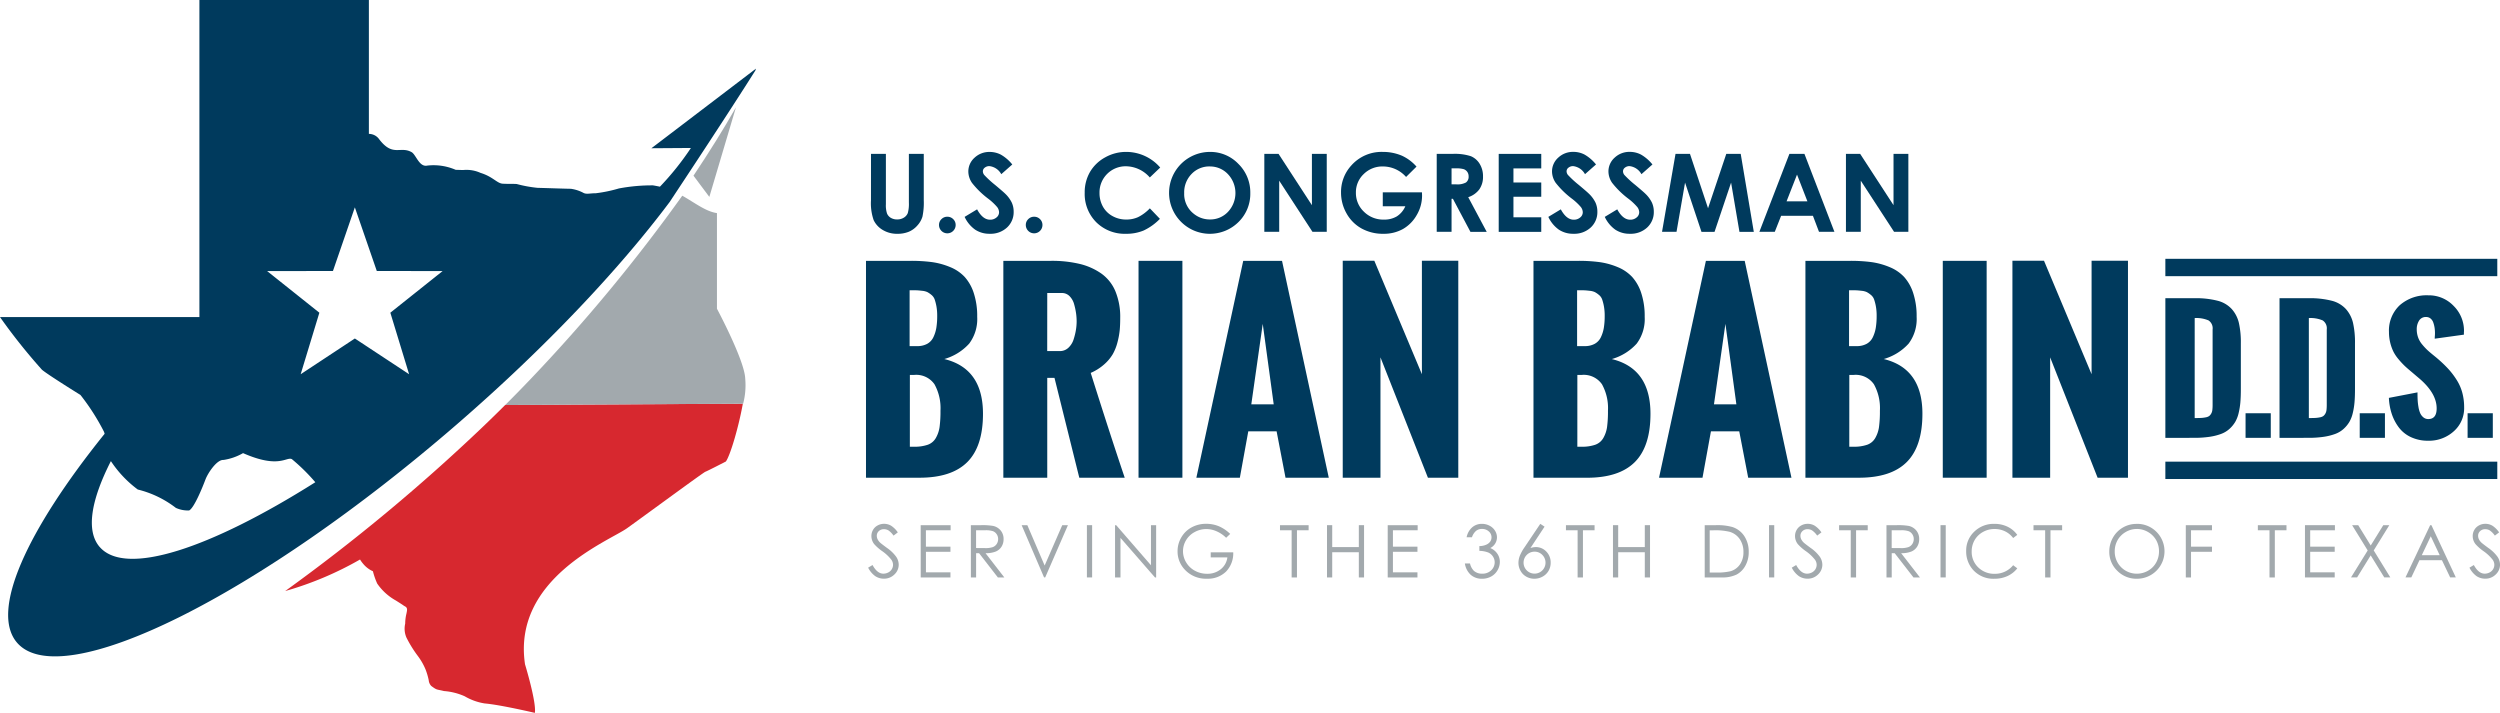 <svg id="Group_11051" data-name="Group 11051" xmlns="http://www.w3.org/2000/svg" xmlns:xlink="http://www.w3.org/1999/xlink" width="338.167" height="96.429" viewBox="0 0 338.167 96.429">
  <defs>
    <clipPath id="clip-path">
      <rect id="Rectangle_2127" data-name="Rectangle 2127" width="338.167" height="96.429" fill="none"/>
    </clipPath>
  </defs>
  <g id="Group_11050" data-name="Group 11050" clip-path="url(#clip-path)">
    <path id="Path_13193" data-name="Path 13193" d="M316.595,196.98l.6-.361q.634,1.168,1.465,1.168a1.4,1.4,0,0,0,.668-.165,1.168,1.168,0,0,0,.476-.445,1.15,1.15,0,0,0,.164-.591,1.2,1.2,0,0,0-.24-.7,5.78,5.78,0,0,0-1.211-1.134,6.192,6.192,0,0,1-1.1-.965,1.769,1.769,0,0,1-.375-1.082,1.642,1.642,0,0,1,.221-.841,1.577,1.577,0,0,1,.622-.6,1.794,1.794,0,0,1,.872-.219,1.862,1.862,0,0,1,.935.247,3.217,3.217,0,0,1,.921.911l-.577.438a2.767,2.767,0,0,0-.68-.7,1.173,1.173,0,0,0-.613-.168.972.972,0,0,0-.7.259.849.849,0,0,0-.271.639,1.084,1.084,0,0,0,.1.447,1.647,1.647,0,0,0,.351.471q.139.134.913.706a5.132,5.132,0,0,1,1.259,1.207,1.943,1.943,0,0,1,.341,1.061,1.8,1.8,0,0,1-.584,1.336,1.962,1.962,0,0,1-1.42.567,2.082,2.082,0,0,1-1.168-.343,3.142,3.142,0,0,1-.966-1.151" transform="translate(-199.17 -120.19)" fill="#a2a9ad"/>
    <path id="Path_13194" data-name="Path 13194" d="M335.773,191.528h4.051v.692h-3.345v2.215H339.8v.693h-3.316v2.778H339.8v.692h-4.023Z" transform="translate(-211.235 -120.49)" fill="#a2a9ad"/>
    <path id="Path_13195" data-name="Path 13195" d="M354.07,191.528h1.409a8.563,8.563,0,0,1,1.6.1,1.824,1.824,0,0,1,1.024.618,1.767,1.767,0,0,1,.394,1.167,1.888,1.888,0,0,1-.272,1.016,1.7,1.7,0,0,1-.776.661,3.557,3.557,0,0,1-1.393.228l2.542,3.282h-.874l-2.543-3.282h-.4V198.6h-.707Zm.707.692v2.4l1.217.01a3.023,3.023,0,0,0,1.047-.135,1.091,1.091,0,0,0,.53-.43,1.194,1.194,0,0,0,.19-.661,1.142,1.142,0,0,0-.193-.646,1.072,1.072,0,0,0-.505-.416,3.069,3.069,0,0,0-1.04-.125Z" transform="translate(-222.746 -120.49)" fill="#a2a9ad"/>
    <path id="Path_13196" data-name="Path 13196" d="M372.6,191.528h.769l2.343,5.461,2.381-5.461h.769l-3.075,7.069h-.154Z" transform="translate(-234.405 -120.49)" fill="#a2a9ad"/>
    <rect id="Rectangle_2117" data-name="Rectangle 2117" width="0.707" height="7.069" transform="translate(147.022 71.038)" fill="#a2a9ad"/>
    <path id="Path_13197" data-name="Path 13197" d="M406.657,198.6v-7.069h.154l4.705,5.419v-5.419h.7V198.6h-.158l-4.666-5.353V198.6Z" transform="translate(-255.828 -120.491)" fill="#a2a9ad"/>
    <path id="Path_13198" data-name="Path 13198" d="M436.568,192.414l-.547.519a4.2,4.2,0,0,0-1.3-.882,3.492,3.492,0,0,0-1.372-.3,3.274,3.274,0,0,0-1.584.408,2.968,2.968,0,0,0-1.165,1.108,2.861,2.861,0,0,0-.413,1.478,2.92,2.92,0,0,0,.428,1.517,3.044,3.044,0,0,0,1.182,1.129,3.405,3.405,0,0,0,1.654.411,2.824,2.824,0,0,0,1.845-.615,2.426,2.426,0,0,0,.894-1.6h-2.254v-.682h3.047a3.549,3.549,0,0,1-.973,2.6,3.485,3.485,0,0,1-2.578.963,3.875,3.875,0,0,1-3.1-1.336,3.552,3.552,0,0,1-.88-2.379,3.648,3.648,0,0,1,.505-1.869,3.585,3.585,0,0,1,1.384-1.353,4.033,4.033,0,0,1,1.989-.488,4.432,4.432,0,0,1,1.692.324,5.045,5.045,0,0,1,1.547,1.041" transform="translate(-270.167 -120.189)" fill="#a2a9ad"/>
    <path id="Path_13199" data-name="Path 13199" d="M466.811,192.22v-.692h3.873v.692h-1.576V198.6h-.721V192.22Z" transform="translate(-293.671 -120.49)" fill="#a2a9ad"/>
    <path id="Path_13200" data-name="Path 13200" d="M483.957,191.528h.706v2.965h3.6v-2.965h.707V198.6h-.707v-3.412h-3.6V198.6h-.706Z" transform="translate(-304.458 -120.49)" fill="#a2a9ad"/>
    <path id="Path_13201" data-name="Path 13201" d="M506.1,191.528h4.051v.692h-3.345v2.215h3.317v.693h-3.317v2.778h3.317v.692H506.1Z" transform="translate(-318.389 -120.49)" fill="#a2a9ad"/>
    <path id="Path_13202" data-name="Path 13202" d="M535.192,192.865h-.721a2.388,2.388,0,0,1,.755-1.346,1.976,1.976,0,0,1,1.317-.471,2.178,2.178,0,0,1,1.031.252,1.864,1.864,0,0,1,.74.68,1.682,1.682,0,0,1,.263.894,1.623,1.623,0,0,1-.908,1.447,2.065,2.065,0,0,1,.836.605,1.934,1.934,0,0,1,.461,1.259,2.248,2.248,0,0,1-.317,1.146,2.2,2.2,0,0,1-.865.844,2.525,2.525,0,0,1-1.225.3,2.249,2.249,0,0,1-1.523-.526,2.575,2.575,0,0,1-.8-1.545h.693a2.007,2.007,0,0,0,.523.995,1.616,1.616,0,0,0,1.115.389,1.677,1.677,0,0,0,1.235-.461,1.473,1.473,0,0,0,.466-1.081,1.4,1.4,0,0,0-.233-.773,1.464,1.464,0,0,0-.625-.543,3.46,3.46,0,0,0-1.214-.226v-.649a2.234,2.234,0,0,0,.885-.17,1.286,1.286,0,0,0,.579-.435,1,1,0,0,0,.18-.577,1.047,1.047,0,0,0-.367-.8,1.325,1.325,0,0,0-.93-.336,1.251,1.251,0,0,0-.789.257,1.938,1.938,0,0,0-.562.872" transform="translate(-336.087 -120.189)" fill="#a2a9ad"/>
    <path id="Path_13203" data-name="Path 13203" d="M556.729,191.049l.581.379-1.911,2.893a2.261,2.261,0,0,1,.721-.129,1.912,1.912,0,0,1,1.429.608,2.072,2.072,0,0,1,.587,1.5,2.162,2.162,0,0,1-.284,1.1,2.068,2.068,0,0,1-.805.783,2.276,2.276,0,0,1-1.124.29,2.158,2.158,0,0,1-1.08-.281,2.015,2.015,0,0,1-.782-.79,2.207,2.207,0,0,1-.284-1.091,2.648,2.648,0,0,1,.175-.911,5.669,5.669,0,0,1,.628-1.151Zm-.776,3.763a1.485,1.485,0,1,0,1.052.435,1.436,1.436,0,0,0-1.052-.435" transform="translate(-348.382 -120.189)" fill="#a2a9ad"/>
    <path id="Path_13204" data-name="Path 13204" d="M571.1,192.22v-.692h3.873v.692H573.4V198.6h-.721V192.22Z" transform="translate(-359.28 -120.49)" fill="#a2a9ad"/>
    <path id="Path_13205" data-name="Path 13205" d="M588.248,191.528h.706v2.965h3.6v-2.965h.707V198.6h-.707v-3.412h-3.6V198.6h-.706Z" transform="translate(-370.067 -120.49)" fill="#a2a9ad"/>
    <path id="Path_13206" data-name="Path 13206" d="M621.707,198.6v-7.069h1.466a7.484,7.484,0,0,1,2.3.254,3.075,3.075,0,0,1,1.607,1.25,3.8,3.8,0,0,1,.579,2.119,3.721,3.721,0,0,1-.458,1.87,2.943,2.943,0,0,1-1.192,1.191,4.484,4.484,0,0,1-2.055.385Zm.677-.668h.817a7.608,7.608,0,0,0,2.033-.182,2.346,2.346,0,0,0,1.255-.934,2.873,2.873,0,0,0,.457-1.65,3.023,3.023,0,0,0-.5-1.748,2.492,2.492,0,0,0-1.379-.994,8.346,8.346,0,0,0-2.186-.2h-.5Z" transform="translate(-391.116 -120.491)" fill="#a2a9ad"/>
    <rect id="Rectangle_2118" data-name="Rectangle 2118" width="0.706" height="7.069" transform="translate(239.29 71.038)" fill="#a2a9ad"/>
    <path id="Path_13207" data-name="Path 13207" d="M653.445,196.98l.6-.361q.634,1.168,1.465,1.168a1.4,1.4,0,0,0,.668-.165,1.172,1.172,0,0,0,.476-.445,1.149,1.149,0,0,0,.163-.591,1.2,1.2,0,0,0-.24-.7,5.8,5.8,0,0,0-1.211-1.134,6.164,6.164,0,0,1-1.1-.965,1.769,1.769,0,0,1-.375-1.082,1.635,1.635,0,0,1,.222-.841,1.577,1.577,0,0,1,.622-.6,1.792,1.792,0,0,1,.872-.219,1.865,1.865,0,0,1,.935.247,3.212,3.212,0,0,1,.92.911l-.576.438a2.768,2.768,0,0,0-.681-.7,1.171,1.171,0,0,0-.612-.168.972.972,0,0,0-.7.259.849.849,0,0,0-.271.639,1.092,1.092,0,0,0,.1.447,1.654,1.654,0,0,0,.351.471q.139.134.913.706a5.116,5.116,0,0,1,1.259,1.207,1.942,1.942,0,0,1,.341,1.061,1.8,1.8,0,0,1-.583,1.336,1.961,1.961,0,0,1-1.42.567,2.081,2.081,0,0,1-1.168-.343,3.139,3.139,0,0,1-.966-1.151" transform="translate(-411.083 -120.19)" fill="#a2a9ad"/>
    <path id="Path_13208" data-name="Path 13208" d="M670.718,192.22v-.692h3.873v.692h-1.576V198.6h-.721V192.22Z" transform="translate(-421.949 -120.49)" fill="#a2a9ad"/>
    <path id="Path_13209" data-name="Path 13209" d="M687.992,191.528H689.4a8.567,8.567,0,0,1,1.6.1,1.824,1.824,0,0,1,1.024.618,1.766,1.766,0,0,1,.394,1.167,1.888,1.888,0,0,1-.272,1.016,1.691,1.691,0,0,1-.776.661,3.553,3.553,0,0,1-1.393.228l2.542,3.282h-.874l-2.542-3.282h-.4V198.6h-.706Zm.706.692v2.4l1.219.01a3.024,3.024,0,0,0,1.047-.135,1.09,1.09,0,0,0,.529-.43,1.2,1.2,0,0,0,.191-.661,1.148,1.148,0,0,0-.193-.646,1.074,1.074,0,0,0-.505-.416,3.074,3.074,0,0,0-1.04-.125Z" transform="translate(-432.816 -120.49)" fill="#a2a9ad"/>
    <rect id="Rectangle_2119" data-name="Rectangle 2119" width="0.706" height="7.069" transform="translate(262.487 71.038)" fill="#a2a9ad"/>
    <path id="Path_13210" data-name="Path 13210" d="M723.984,192.539l-.558.428a3.038,3.038,0,0,0-1.107-.911,3.245,3.245,0,0,0-1.421-.31,3.14,3.14,0,0,0-1.566.406,2.923,2.923,0,0,0-1.117,1.091,3.02,3.02,0,0,0-.4,1.54,2.89,2.89,0,0,0,.887,2.158,3.073,3.073,0,0,0,2.237.865,3.144,3.144,0,0,0,2.485-1.163l.558.423a3.569,3.569,0,0,1-1.319,1.041,4.145,4.145,0,0,1-1.767.367,3.673,3.673,0,0,1-2.926-1.235,3.728,3.728,0,0,1-.9-2.518,3.5,3.5,0,0,1,1.089-2.612,3.754,3.754,0,0,1,2.727-1.059,4.009,4.009,0,0,1,1.788.391,3.473,3.473,0,0,1,1.307,1.1" transform="translate(-451.111 -120.189)" fill="#a2a9ad"/>
    <path id="Path_13211" data-name="Path 13211" d="M741.615,192.22v-.692h3.873v.692h-1.576V198.6h-.721V192.22Z" transform="translate(-466.55 -120.49)" fill="#a2a9ad"/>
    <path id="Path_13212" data-name="Path 13212" d="M772.947,191.049a3.67,3.67,0,0,1,2.688,1.072A3.716,3.716,0,0,1,773,198.474a3.618,3.618,0,0,1-2.654-1.076,3.539,3.539,0,0,1-1.082-2.6,3.769,3.769,0,0,1,.494-1.888,3.636,3.636,0,0,1,3.186-1.855m.031.687a2.913,2.913,0,0,0-1.487.409,2.954,2.954,0,0,0-1.1,1.1A3.062,3.062,0,0,0,770,194.79a2.973,2.973,0,0,0,2.979,3,3.025,3.025,0,0,0,1.524-.4,2.861,2.861,0,0,0,1.093-1.092,3.078,3.078,0,0,0,.392-1.539,3,3,0,0,0-.392-1.522,2.932,2.932,0,0,0-1.1-1.089,2.994,2.994,0,0,0-1.513-.409" transform="translate(-483.947 -120.189)" fill="#a2a9ad"/>
    <path id="Path_13213" data-name="Path 13213" d="M797.158,191.528H800.7v.692h-2.835v2.215H800.7v.693h-2.835V198.6h-.706Z" transform="translate(-501.492 -120.49)" fill="#a2a9ad"/>
    <path id="Path_13214" data-name="Path 13214" d="M823.437,192.22v-.692h3.873v.692h-1.576V198.6h-.721V192.22Z" transform="translate(-518.025 -120.49)" fill="#a2a9ad"/>
    <path id="Path_13215" data-name="Path 13215" d="M840.622,191.528h4.051v.692h-3.345v2.215h3.316v.693h-3.316v2.778h3.316v.692h-4.022Z" transform="translate(-528.836 -120.49)" fill="#a2a9ad"/>
    <path id="Path_13216" data-name="Path 13216" d="M857.549,191.528h.827l1.692,2.751,1.7-2.751h.815l-2.109,3.416,2.247,3.653H861.9l-1.835-2.983-1.841,2.983H857.4l2.258-3.649Z" transform="translate(-539.388 -120.49)" fill="#a2a9ad"/>
    <path id="Path_13217" data-name="Path 13217" d="M880.781,191.528l3.3,7.069h-.764l-1.112-2.326h-3.045l-1.1,2.326h-.788l3.34-7.069Zm-.089,1.5-1.212,2.558H881.9Z" transform="translate(-551.89 -120.49)" fill="#a2a9ad"/>
    <path id="Path_13218" data-name="Path 13218" d="M900.592,196.98l.6-.361q.633,1.168,1.465,1.168a1.4,1.4,0,0,0,.668-.165,1.172,1.172,0,0,0,.476-.445,1.149,1.149,0,0,0,.163-.591,1.2,1.2,0,0,0-.24-.7,5.813,5.813,0,0,0-1.211-1.134,6.153,6.153,0,0,1-1.1-.965,1.769,1.769,0,0,1-.375-1.082,1.636,1.636,0,0,1,.222-.841,1.579,1.579,0,0,1,.622-.6,1.792,1.792,0,0,1,.872-.219,1.866,1.866,0,0,1,.935.247,3.209,3.209,0,0,1,.92.911l-.576.438a2.769,2.769,0,0,0-.681-.7,1.172,1.172,0,0,0-.612-.168.972.972,0,0,0-.7.259.849.849,0,0,0-.271.639,1.09,1.09,0,0,0,.1.447,1.652,1.652,0,0,0,.351.471q.139.134.913.706a5.122,5.122,0,0,1,1.259,1.207,1.943,1.943,0,0,1,.341,1.061,1.8,1.8,0,0,1-.583,1.336,1.961,1.961,0,0,1-1.42.567,2.082,2.082,0,0,1-1.168-.343,3.145,3.145,0,0,1-.966-1.151" transform="translate(-566.563 -120.19)" fill="#a2a9ad"/>
    <path id="Path_13219" data-name="Path 13219" d="M187.445,143.559c.178-.18.356-.359.533-.54-.177.181-.356.359-.533.54" transform="translate(-117.922 -89.973)" fill="#d7282f"/>
    <path id="Path_13220" data-name="Path 13220" d="M191.282,139.192c.257-.265.514-.529.769-.8-.255.267-.513.531-.769.8" transform="translate(-120.336 -87.065)" fill="#d7282f"/>
    <path id="Path_13221" data-name="Path 13221" d="M133.794,147.37q-1.579,1.575-3.177,3.1A253.82,253.82,0,0,1,104,172.57,45.271,45.271,0,0,0,114.13,168.3a4.12,4.12,0,0,0,.432.594,3.586,3.586,0,0,0,1.309.994,9.828,9.828,0,0,0,.583,1.672,7.422,7.422,0,0,0,2.526,2.29c1.634,1.032.758.525,1.258.806.346.194.258.516.172.946a5.986,5.986,0,0,0-.172,1.376,3.011,3.011,0,0,0,.172,1.892,16.429,16.429,0,0,0,1.548,2.494,8.376,8.376,0,0,1,1.032,1.806,8.983,8.983,0,0,1,.43,1.462,1.279,1.279,0,0,0,.344.774c.809.6.688.43,1.72.688a8.446,8.446,0,0,1,2.8.705,7.691,7.691,0,0,0,2.721.974c2.084.174,6.772,1.273,6.772,1.273.231-1.447-1.331-6.569-1.331-6.569-1.737-11.634,11.373-16.67,13.8-18.406s10.332-7.553,10.592-7.64,2.778-1.389,2.778-1.389c.6-.838,1.732-4.685,2.293-7.82l-32.153.179.031-.032" transform="translate(-65.428 -92.618)" fill="#d7282f"/>
    <path id="Path_13222" data-name="Path 13222" d="M271.79,138.188h0c0,.029,0,.059.005.086,0-.029,0-.059,0-.086" transform="translate(-170.983 -86.934)" fill="#d7282f"/>
    <path id="Path_13223" data-name="Path 13223" d="M216.718,96.241c0-.028,0-.057-.005-.086s0-.074-.007-.116c-.153-2.527-3.82-9.377-3.82-9.377V73.726c-1.518-.217-2.968-1.382-4.689-2.353a228.3,228.3,0,0,1-20.574,24.859c-.255.267-.513.531-.769.8-.3.306-.592.614-.89.918-.177.181-.356.359-.533.54-.385.39-.77.781-1.157,1.167l-.031.032,32.153-.179h.032a9.8,9.8,0,0,0,.292-3.264" transform="translate(-115.906 -44.901)" fill="#a2a9ad"/>
    <path id="Path_13224" data-name="Path 13224" d="M88.114,20.053l5.343-.037a37.525,37.525,0,0,1-4.19,5.236c-.324-.066-.663-.132-.938-.178a24,24,0,0,0-4.623.419,18.844,18.844,0,0,1-3.1.645c-.817,0-1.247.172-1.677-.043a5.043,5.043,0,0,0-1.72-.559c-.473,0-2.967-.086-4.515-.129a17.371,17.371,0,0,1-2.8-.516c-.731-.043-1.118,0-1.892-.043S66.678,23.9,65,23.386A4.6,4.6,0,0,0,62.636,23l-1-.03a7.513,7.513,0,0,0-3.852-.57c-1.085.23-1.508-1.487-2.113-1.823-1.563-.868-2.547.723-4.442-1.823a1.711,1.711,0,0,0-1.332-.644V0H26.973V42.89H0a78.589,78.589,0,0,0,5.672,7.119c.81.694,5.209,3.415,5.209,3.415A29.863,29.863,0,0,1,14.065,58.4c.031.083.06.177.087.277C3.573,71.819-1.372,82.686,2.314,86.942c6.009,6.937,32.671-6.316,59.551-29.6,11.9-10.31,21.844-20.855,28.712-30.01,1.681-2.537,8.169-12.347,11.607-17.811l.069-.234ZM13.485,73.99C11.609,71.825,12.287,67.7,15,62.373a15.225,15.225,0,0,0,3.636,3.843A13.849,13.849,0,0,1,23.789,68.7a3.937,3.937,0,0,0,1.794.348c.695-.348,1.852-3.241,2.2-4.167s1.563-2.721,2.431-2.663a7.507,7.507,0,0,0,2.662-.926c4.862,2.142,5.846.463,6.6.81a25.865,25.865,0,0,1,3.176,3.128c-14.219,8.973-25.67,12.792-29.166,8.756M55.339,50.621,48,45.787,40.67,50.621,43.2,42.3,36.137,36.67l8.9-.014L48,28.048l2.967,8.607,8.9.014L52.8,42.3Z" fill="#003a5d" fill-rule="evenodd"/>
    <path id="Path_13225" data-name="Path 13225" d="M258.652,39.169c-1.672,2.934-3.6,6.036-5.741,9.236l2.145,2.871Z" transform="translate(-159.106 -24.641)" fill="#a2a9ad" fill-rule="evenodd"/>
    <path id="Path_13226" data-name="Path 13226" d="M317.652,56.123h2.014v6.818a3.533,3.533,0,0,0,.154,1.246,1.24,1.24,0,0,0,.509.584,1.6,1.6,0,0,0,.856.218,1.67,1.67,0,0,0,.914-.243,1.285,1.285,0,0,0,.53-.619,4.592,4.592,0,0,0,.147-1.437V56.123h2.014v6.286a9.122,9.122,0,0,1-.179,2.208,3.126,3.126,0,0,1-.685,1.19,3.173,3.173,0,0,1-1.165.849,3.948,3.948,0,0,1-1.533.276,3.71,3.71,0,0,1-2-.527,3.07,3.07,0,0,1-1.215-1.319,6.961,6.961,0,0,1-.365-2.677Z" transform="translate(-199.835 -35.307)" fill="#003a5d"/>
    <path id="Path_13227" data-name="Path 13227" d="M343.571,79.042a1.089,1.089,0,0,1,.8.326,1.073,1.073,0,0,1,.33.792,1.125,1.125,0,0,1-2.251,0,1.071,1.071,0,0,1,.33-.792,1.088,1.088,0,0,1,.8-.326" transform="translate(-215.433 -49.725)" fill="#003a5d"/>
    <path id="Path_13228" data-name="Path 13228" d="M358.244,57.106l-1.487,1.312a2.108,2.108,0,0,0-1.594-1.09.97.97,0,0,0-.646.212.615.615,0,0,0-.251.477.816.816,0,0,0,.18.5,13.614,13.614,0,0,0,1.472,1.354q1.148.961,1.393,1.211a4.2,4.2,0,0,1,.865,1.179,2.94,2.94,0,0,1,.255,1.229,2.817,2.817,0,0,1-.9,2.143,3.266,3.266,0,0,1-2.339.846,3.479,3.479,0,0,1-1.962-.552,4.359,4.359,0,0,1-1.432-1.734l1.687-1.018q.761,1.4,1.752,1.4a1.293,1.293,0,0,0,.869-.3.9.9,0,0,0,.352-.7,1.2,1.2,0,0,0-.266-.717,7.676,7.676,0,0,0-1.171-1.1A11.792,11.792,0,0,1,352.8,59.6a2.754,2.754,0,0,1-.5-1.523,2.49,2.49,0,0,1,.836-1.882,2.9,2.9,0,0,1,2.064-.785,3.258,3.258,0,0,1,1.5.365,5.469,5.469,0,0,1,1.547,1.333" transform="translate(-221.317 -34.857)" fill="#003a5d"/>
    <path id="Path_13229" data-name="Path 13229" d="M375.225,79.042a1.089,1.089,0,0,1,.8.326,1.073,1.073,0,0,1,.33.792,1.125,1.125,0,0,1-2.251,0,1.071,1.071,0,0,1,.33-.792,1.088,1.088,0,0,1,.8-.326" transform="translate(-235.346 -49.725)" fill="#003a5d"/>
    <path id="Path_13230" data-name="Path 13230" d="M405.784,57.525l-1.4,1.338a4.349,4.349,0,0,0-3.224-1.514,3.53,3.53,0,0,0-3.58,3.58,3.76,3.76,0,0,0,.458,1.873,3.288,3.288,0,0,0,1.3,1.284,3.765,3.765,0,0,0,1.862.467,3.839,3.839,0,0,0,1.6-.326,5.753,5.753,0,0,0,1.59-1.188l1.36,1.42a7.476,7.476,0,0,1-2.208,1.581,6.031,6.031,0,0,1-2.373.441,5.461,5.461,0,0,1-4.025-1.559,5.4,5.4,0,0,1-1.566-4,5.469,5.469,0,0,1,.713-2.8,5.305,5.305,0,0,1,2.043-1.971,5.762,5.762,0,0,1,2.863-.746,6.074,6.074,0,0,1,4.595,2.118" transform="translate(-248.853 -34.857)" fill="#003a5d"/>
    <path id="Path_13231" data-name="Path 13231" d="M431.934,55.407a5.235,5.235,0,0,1,3.848,1.62,5.39,5.39,0,0,1,1.611,3.949,5.333,5.333,0,0,1-1.589,3.906,5.5,5.5,0,0,1-7.8-.043,5.54,5.54,0,0,1,3.93-9.433m-.022,1.964a3.308,3.308,0,0,0-2.461,1.018,3.543,3.543,0,0,0-1,2.587,3.372,3.372,0,0,0,1.256,2.767,3.442,3.442,0,0,0,2.238.8,3.27,3.27,0,0,0,2.433-1.032,3.719,3.719,0,0,0-.007-5.092,3.3,3.3,0,0,0-2.461-1.043" transform="translate(-268.269 -34.857)" fill="#003a5d"/>
    <path id="Path_13232" data-name="Path 13232" d="M461.1,56.123h1.926l4.511,6.938V56.123h2.007V66.666h-1.931l-4.5-6.917v6.917H461.1Z" transform="translate(-290.079 -35.307)" fill="#003a5d"/>
    <path id="Path_13233" data-name="Path 13233" d="M499.292,57.393l-1.413,1.4a4.178,4.178,0,0,0-3.128-1.419,3.572,3.572,0,0,0-2.607,1.032,3.384,3.384,0,0,0-1.051,2.508,3.472,3.472,0,0,0,1.091,2.587,3.708,3.708,0,0,0,2.691,1.061,3.3,3.3,0,0,0,1.754-.437,3.072,3.072,0,0,0,1.151-1.369h-3.052V60.869h5.3l.014.445a5.16,5.16,0,0,1-.717,2.623,5.015,5.015,0,0,1-1.856,1.892,5.293,5.293,0,0,1-2.674.652,5.937,5.937,0,0,1-2.928-.714,5.213,5.213,0,0,1-2.035-2.032,5.664,5.664,0,0,1-.75-2.846,5.293,5.293,0,0,1,1.383-3.641,5.454,5.454,0,0,1,4.272-1.842,6.5,6.5,0,0,1,2.573.509,5.891,5.891,0,0,1,1.978,1.477" transform="translate(-307.684 -34.857)" fill="#003a5d"/>
    <path id="Path_13234" data-name="Path 13234" d="M523.969,56.123H526.1a7.021,7.021,0,0,1,2.488.312,2.544,2.544,0,0,1,1.192,1.036,3.168,3.168,0,0,1,.451,1.713,2.918,2.918,0,0,1-.5,1.738,3.022,3.022,0,0,1-1.5,1.057l2.5,4.688H528.53L526.16,62.2h-.184v4.466h-2.007Zm2.007,4.121h.629a2.452,2.452,0,0,0,1.318-.252.944.944,0,0,0,.361-.834,1.024,1.024,0,0,0-.179-.6.991.991,0,0,0-.479-.367,3.639,3.639,0,0,0-1.1-.111h-.55Z" transform="translate(-329.629 -35.307)" fill="#003a5d"/>
    <path id="Path_13235" data-name="Path 13235" d="M546.578,56.123h5.755v1.964h-3.762v1.906h3.762v1.928h-3.762V64.7h3.762v1.971h-5.755Z" transform="translate(-343.852 -35.307)" fill="#003a5d"/>
    <path id="Path_13236" data-name="Path 13236" d="M571.128,57.106l-1.487,1.312a2.11,2.11,0,0,0-1.594-1.09.969.969,0,0,0-.646.212.616.616,0,0,0-.252.477.819.819,0,0,0,.18.5,13.645,13.645,0,0,0,1.472,1.354q1.149.961,1.393,1.211a4.22,4.22,0,0,1,.865,1.179,2.957,2.957,0,0,1,.255,1.229,2.817,2.817,0,0,1-.9,2.143,3.269,3.269,0,0,1-2.339.846,3.483,3.483,0,0,1-1.963-.552,4.369,4.369,0,0,1-1.431-1.734l1.687-1.018q.761,1.4,1.752,1.4a1.292,1.292,0,0,0,.869-.3.9.9,0,0,0,.352-.7,1.2,1.2,0,0,0-.265-.717,7.735,7.735,0,0,0-1.171-1.1,11.788,11.788,0,0,1-2.225-2.168,2.75,2.75,0,0,1-.5-1.523,2.492,2.492,0,0,1,.836-1.882,2.9,2.9,0,0,1,2.063-.785,3.261,3.261,0,0,1,1.5.365,5.49,5.49,0,0,1,1.547,1.333" transform="translate(-355.243 -34.857)" fill="#003a5d"/>
    <path id="Path_13237" data-name="Path 13237" d="M591.709,57.106l-1.487,1.312a2.11,2.11,0,0,0-1.594-1.09.969.969,0,0,0-.646.212.616.616,0,0,0-.252.477.819.819,0,0,0,.18.5,13.641,13.641,0,0,0,1.472,1.354q1.149.961,1.393,1.211a4.225,4.225,0,0,1,.865,1.179,2.958,2.958,0,0,1,.255,1.229,2.817,2.817,0,0,1-.9,2.143,3.269,3.269,0,0,1-2.339.846,3.483,3.483,0,0,1-1.963-.552,4.37,4.37,0,0,1-1.431-1.734l1.687-1.018q.761,1.4,1.751,1.4a1.292,1.292,0,0,0,.869-.3.9.9,0,0,0,.352-.7,1.2,1.2,0,0,0-.265-.717,7.746,7.746,0,0,0-1.171-1.1,11.8,11.8,0,0,1-2.226-2.168,2.75,2.75,0,0,1-.5-1.523,2.492,2.492,0,0,1,.836-1.882,2.9,2.9,0,0,1,2.063-.785,3.261,3.261,0,0,1,1.5.365,5.488,5.488,0,0,1,1.547,1.333" transform="translate(-368.19 -34.857)" fill="#003a5d"/>
    <path id="Path_13238" data-name="Path 13238" d="M607.965,56.123h1.956l2.443,7.353,2.467-7.353h1.953l1.769,10.544h-1.94l-1.131-6.659-2.239,6.659h-1.769l-2.22-6.659L608.1,66.666H606.14Z" transform="translate(-381.323 -35.307)" fill="#003a5d"/>
    <path id="Path_13239" data-name="Path 13239" d="M645.694,56.123h2.035l4.056,10.543H649.7l-.825-2.172h-4.3l-.858,2.172h-2.086Zm1.031,2.8-1.415,3.62h2.821Z" transform="translate(-403.648 -35.307)" fill="#003a5d"/>
    <path id="Path_13240" data-name="Path 13240" d="M673.215,56.123h1.925l4.511,6.938V56.123h2.007V66.666h-1.931l-4.505-6.917v6.917h-2.007Z" transform="translate(-423.52 -35.307)" fill="#003a5d"/>
    <path id="Path_13241" data-name="Path 13241" d="M315.826,124.465V95.129h6.046a21.428,21.428,0,0,1,2.877.171,9.882,9.882,0,0,1,2.445.668,5.565,5.565,0,0,1,1.972,1.328,6.021,6.021,0,0,1,1.238,2.192,9.985,9.985,0,0,1,.465,3.219,5.541,5.541,0,0,1-1.084,3.618,7.2,7.2,0,0,1-3.366,2.086q5.231,1.272,5.232,7.4,0,4.416-2.119,6.535t-6.47,2.119Zm5.9-17.8h1.01a2.775,2.775,0,0,0,1.369-.31,2,2,0,0,0,.839-.9,4.728,4.728,0,0,0,.4-1.28,9.949,9.949,0,0,0,.114-1.613,6.942,6.942,0,0,0-.106-1.288,6.5,6.5,0,0,0-.236-.921,1.4,1.4,0,0,0-.44-.619,3.337,3.337,0,0,0-.546-.375,2.19,2.19,0,0,0-.717-.179q-.481-.057-.774-.066t-.913-.008Zm.033,13.608h.554a5.432,5.432,0,0,0,1.874-.269,2.05,2.05,0,0,0,1.092-.921,4.151,4.151,0,0,0,.5-1.475,15.725,15.725,0,0,0,.122-2.208,6.656,6.656,0,0,0-.807-3.569,3,3,0,0,0-2.746-1.271h-.587Z" transform="translate(-198.686 -59.846)" fill="#003a5d"/>
    <path id="Path_13242" data-name="Path 13242" d="M365.919,124.465V95.129h6.454a16.111,16.111,0,0,1,3.871.416,8.611,8.611,0,0,1,2.926,1.3,5.582,5.582,0,0,1,1.906,2.4,9.064,9.064,0,0,1,.652,3.61q0,.912-.065,1.63a10.489,10.489,0,0,1-.3,1.638,6.519,6.519,0,0,1-.643,1.63,5.754,5.754,0,0,1-1.174,1.393,6.743,6.743,0,0,1-1.809,1.141q2.641,8.377,4.6,14.179h-6.144l-3.357-13.511h-.978v13.511Zm5.933-17.129h1.7a1.659,1.659,0,0,0,1.173-.456,2.617,2.617,0,0,0,.709-1.157,8.648,8.648,0,0,0,.31-1.288,7.345,7.345,0,0,0,.09-1.108,8.124,8.124,0,0,0-.074-1.076,9.216,9.216,0,0,0-.26-1.231,2.466,2.466,0,0,0-.619-1.108,1.433,1.433,0,0,0-1.051-.432h-1.972Z" transform="translate(-230.2 -59.846)" fill="#003a5d"/>
    <rect id="Rectangle_2120" data-name="Rectangle 2120" width="5.933" height="29.336" transform="translate(154.006 35.283)" fill="#003a5d"/>
    <path id="Path_13243" data-name="Path 13243" d="M436.313,124.464l6.339-29.336H447.9l6.325,29.336h-5.852l-1.206-6.274h-3.831l-1.141,6.274Zm7.431-9.925h3.031l-1.483-10.887Z" transform="translate(-274.485 -59.845)" fill="#003a5d"/>
    <path id="Path_13244" data-name="Path 13244" d="M489.7,124.437V95.084h4.27l6.438,15.353V95.084h4.922v29.353h-4.107l-6.42-16.281v16.281Z" transform="translate(-308.072 -59.818)" fill="#003a5d"/>
    <path id="Path_13245" data-name="Path 13245" d="M559.26,124.465V95.129h6.046a21.442,21.442,0,0,1,2.878.171,9.89,9.89,0,0,1,2.445.668A5.573,5.573,0,0,1,572.6,97.3a6.015,6.015,0,0,1,1.238,2.192,9.984,9.984,0,0,1,.465,3.219,5.541,5.541,0,0,1-1.084,3.618,7.2,7.2,0,0,1-3.365,2.086q5.231,1.272,5.231,7.4,0,4.416-2.119,6.535t-6.47,2.119Zm5.9-17.8h1.011a2.777,2.777,0,0,0,1.369-.31,2,2,0,0,0,.839-.9,4.773,4.773,0,0,0,.4-1.28,9.979,9.979,0,0,0,.114-1.613,6.965,6.965,0,0,0-.106-1.288,6.518,6.518,0,0,0-.237-.921,1.392,1.392,0,0,0-.441-.619,3.28,3.28,0,0,0-.545-.375,2.191,2.191,0,0,0-.717-.179c-.32-.038-.579-.06-.774-.066s-.5-.008-.913-.008Zm.033,13.608h.554a5.43,5.43,0,0,0,1.874-.269,2.049,2.049,0,0,0,1.092-.921,4.158,4.158,0,0,0,.5-1.475,15.717,15.717,0,0,0,.122-2.208,6.647,6.647,0,0,0-.807-3.569,3,3,0,0,0-2.746-1.271h-.587Z" transform="translate(-351.831 -59.846)" fill="#003a5d"/>
    <path id="Path_13246" data-name="Path 13246" d="M605.049,124.464l6.34-29.336h5.248l6.323,29.336h-5.851L615.9,118.19h-3.83l-1.141,6.274Zm7.431-9.925h3.031l-1.483-10.887Z" transform="translate(-380.637 -59.845)" fill="#003a5d"/>
    <path id="Path_13247" data-name="Path 13247" d="M658.438,124.465V95.129h6.046a21.442,21.442,0,0,1,2.878.171,9.889,9.889,0,0,1,2.444.668,5.575,5.575,0,0,1,1.972,1.328,6.017,6.017,0,0,1,1.238,2.192,9.987,9.987,0,0,1,.465,3.219,5.54,5.54,0,0,1-1.084,3.618,7.2,7.2,0,0,1-3.365,2.086q5.231,1.272,5.231,7.4,0,4.416-2.119,6.535t-6.47,2.119Zm5.9-17.8h1.011a2.776,2.776,0,0,0,1.369-.31,2,2,0,0,0,.839-.9,4.755,4.755,0,0,0,.4-1.28,9.941,9.941,0,0,0,.115-1.613,6.976,6.976,0,0,0-.106-1.288,6.525,6.525,0,0,0-.237-.921,1.392,1.392,0,0,0-.441-.619,3.293,3.293,0,0,0-.545-.375,2.191,2.191,0,0,0-.717-.179q-.481-.057-.774-.066c-.2-.005-.5-.008-.912-.008Zm.033,13.608h.554a5.431,5.431,0,0,0,1.874-.269,2.049,2.049,0,0,0,1.092-.921,4.156,4.156,0,0,0,.5-1.475,15.706,15.706,0,0,0,.122-2.208,6.644,6.644,0,0,0-.807-3.569,3,3,0,0,0-2.745-1.271h-.587Z" transform="translate(-414.224 -59.846)" fill="#003a5d"/>
    <rect id="Rectangle_2121" data-name="Rectangle 2121" width="5.933" height="29.336" transform="translate(262.794 35.283)" fill="#003a5d"/>
    <path id="Path_13248" data-name="Path 13248" d="M733.929,124.437V95.084h4.27l6.438,15.353V95.084h4.922v29.353h-4.107l-6.42-16.281v16.281Z" transform="translate(-461.715 -59.818)" fill="#003a5d"/>
    <path id="Path_13249" data-name="Path 13249" d="M789.706,127.643V108.755h3.945a11.835,11.835,0,0,1,3.112.341,3.905,3.905,0,0,1,1.92,1.122,4.306,4.306,0,0,1,.966,1.873,12,12,0,0,1,.267,2.781v6.191q0,1.007-.063,1.757a9.667,9.667,0,0,1-.236,1.469,4.317,4.317,0,0,1-.472,1.217,4.151,4.151,0,0,1-.771.929,3.513,3.513,0,0,1-1.139.682,7.735,7.735,0,0,1-1.563.388,13.808,13.808,0,0,1-2.062.137Zm3.966-2.676c.364,0,.651-.006.86-.016a4.348,4.348,0,0,0,.63-.079,1.167,1.167,0,0,0,.462-.174,1.1,1.1,0,0,0,.273-.319,1.278,1.278,0,0,0,.163-.5,5.888,5.888,0,0,0,.036-.719V112.994a1.283,1.283,0,0,0-.556-1.238,4.23,4.23,0,0,0-1.867-.315Z" transform="translate(-496.804 -68.418)" fill="#003a5d"/>
    <rect id="Rectangle_2122" data-name="Rectangle 2122" width="3.41" height="3.326" transform="translate(303.75 55.899)" fill="#003a5d"/>
    <path id="Path_13250" data-name="Path 13250" d="M831.341,127.643V108.755h3.945a11.837,11.837,0,0,1,3.111.341,3.907,3.907,0,0,1,1.92,1.122,4.3,4.3,0,0,1,.965,1.873,11.992,11.992,0,0,1,.267,2.781v6.191q0,1.007-.063,1.757a9.629,9.629,0,0,1-.236,1.469,4.318,4.318,0,0,1-.472,1.217,4.15,4.15,0,0,1-.771.929,3.513,3.513,0,0,1-1.139.682,7.743,7.743,0,0,1-1.563.388,13.811,13.811,0,0,1-2.062.137Zm3.966-2.676c.364,0,.651-.006.86-.016a4.35,4.35,0,0,0,.63-.079,1.167,1.167,0,0,0,.462-.174,1.1,1.1,0,0,0,.273-.319,1.279,1.279,0,0,0,.162-.5,5.877,5.877,0,0,0,.036-.719V112.994a1.283,1.283,0,0,0-.556-1.238,4.23,4.23,0,0,0-1.867-.315Z" transform="translate(-522.997 -68.418)" fill="#003a5d"/>
    <rect id="Rectangle_2123" data-name="Rectangle 2123" width="3.41" height="3.326" transform="translate(319.192 55.899)" fill="#003a5d"/>
    <path id="Path_13251" data-name="Path 13251" d="M871.221,121.58l3.872-.746q0,.577.021,1.018a7.921,7.921,0,0,0,.11.96,3.44,3.44,0,0,0,.241.849,1.538,1.538,0,0,0,.431.557,1.007,1.007,0,0,0,.656.225q1.134,0,1.133-1.448,0-1.983-2.235-3.946l-1.186-1.007q-.566-.473-.9-.787a10.867,10.867,0,0,1-.792-.85,5.5,5.5,0,0,1-.713-1.033,6.094,6.094,0,0,1-.625-2.692,4.689,4.689,0,0,1,1.459-3.636,5.5,5.5,0,0,1,3.872-1.338,4.612,4.612,0,0,1,3.411,1.427,4.725,4.725,0,0,1,1.406,3.442l-.011.137v.315l-3.945.546c0-.077,0-.2.015-.362s.016-.3.016-.4a4.828,4.828,0,0,0-.053-.724,3.885,3.885,0,0,0-.173-.693,1.2,1.2,0,0,0-.372-.55.932.932,0,0,0-.609-.205,1.047,1.047,0,0,0-.944.494,2.119,2.119,0,0,0-.315,1.165,3.237,3.237,0,0,0,.184,1.1,3.114,3.114,0,0,0,.556.96,8.268,8.268,0,0,0,.687.74q.315.294.839.718t.745.625a16.147,16.147,0,0,1,1.364,1.337,10.574,10.574,0,0,1,1.05,1.412,6.248,6.248,0,0,1,.739,1.7,7.524,7.524,0,0,1,.247,1.973,4.156,4.156,0,0,1-1.416,3.248,4.986,4.986,0,0,1-3.442,1.264,5.373,5.373,0,0,1-2.33-.483,4.338,4.338,0,0,1-1.642-1.311,6.389,6.389,0,0,1-.96-1.836,7.966,7.966,0,0,1-.388-2.162" transform="translate(-548.086 -67.759)" fill="#003a5d"/>
    <rect id="Rectangle_2124" data-name="Rectangle 2124" width="3.41" height="3.326" transform="translate(333.784 55.899)" fill="#003a5d"/>
    <rect id="Rectangle_2125" data-name="Rectangle 2125" width="44.899" height="2.348" transform="translate(292.902 62.447)" fill="#003a5d"/>
    <rect id="Rectangle_2126" data-name="Rectangle 2126" width="44.899" height="2.348" transform="translate(292.902 35.009)" fill="#003a5d"/>
  </g>
</svg>
